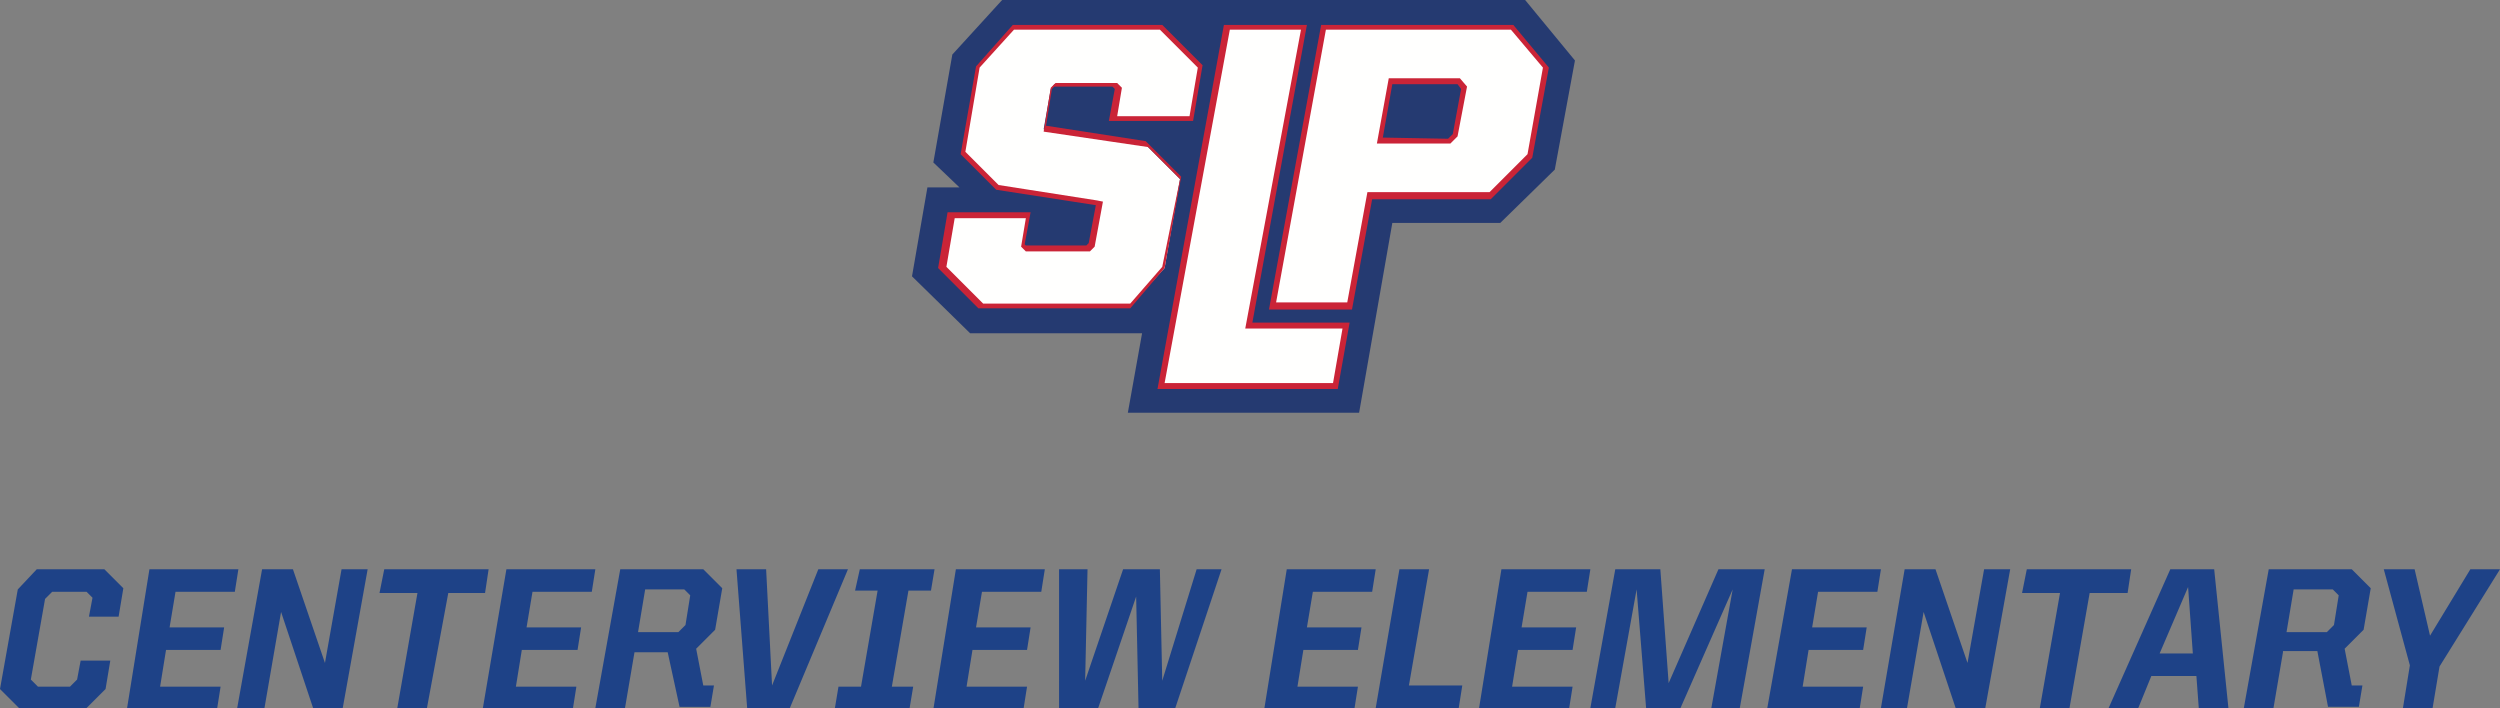 <?xml version="1.0" encoding="utf-8"?>
<!-- Generator: Adobe Illustrator 21.1.0, SVG Export Plug-In . SVG Version: 6.00 Build 0)  -->
<svg version="1.1" id="Layer_1" xmlns="http://www.w3.org/2000/svg" xmlns:xlink="http://www.w3.org/1999/xlink" x="0px" y="0px"
	 viewBox="0 0 210.8 59.7" style="enable-background:new 0 0 210.8 59.7;" xml:space="preserve">
<rect x="0" y="0" width="210.8" height="59.7" fill="#808080" stroke="none"/>
<style type="text/css">
	.st0{enable-background:new    ;}
	.st1{fill:#1E4287;}
	.st2{fill:#253A71;}
	.st3{fill:#FFFFFE;}
	.st4{fill:#CA2437;}
</style>
<g class="st0">
	<path class="st1" d="M0,58.1l1.5-8.4L3.1,48h5.7l1.6,1.6L10,52H7.5l0.3-1.6l-0.5-0.5H4.4l-0.6,0.6l-1.2,6.8l0.6,0.6h2.7l0.6-0.6
		l0.3-1.6h2.5l-0.4,2.4l-1.6,1.6H1.6L0,58.1z"/>
	<path class="st1" d="M12.6,48h7.5l-0.3,1.9h-5l-0.5,3h4.6l-0.3,1.9h-4.6l-0.5,3.1h5.1l-0.3,1.9h-7.6L12.6,48z"/>
	<path class="st1" d="M22.1,48h2.6l2.7,7.9l1.4-7.9H31l-2.1,11.7h-2.5l-2.7-8.1l-1.4,8.1H20L22.1,48z"/>
	<path class="st1" d="M37.8,50L36,59.7h-2.5l1.7-9.7h-3.2l0.4-2h8.8l-0.3,2H37.8z"/>
	<path class="st1" d="M42.7,48h7.5l-0.3,1.9h-5l-0.5,3h4.6l-0.3,1.9H44l-0.5,3.1h5.1l-0.3,1.9h-7.6L42.7,48z"/>
	<path class="st1" d="M53.5,55l-0.8,4.7h-2.5L52.3,48h7l1.6,1.6l-0.6,3.5l-1.6,1.6l0.6,3.1h0.9l-0.3,1.8h-2.6L56.3,55H53.5z
		 M53.8,53.3h3.4l0.6-0.6l0.4-2.5l-0.5-0.5h-3.3L53.8,53.3z"/>
	<path class="st1" d="M62.1,48h2.5l0.5,9.8l3.9-9.8h2.5l-4.9,11.7H63L62.1,48z"/>
	<path class="st1" d="M72.5,48h6.3l-0.3,1.8h-1.9l-1.4,8.1H77l-0.3,1.8h-6.3l0.3-1.8h1.9l1.4-8.1h-1.9L72.5,48z"/>
	<path class="st1" d="M80.6,48h7.5l-0.3,1.9h-5l-0.5,3h4.6l-0.3,1.9h-4.6l-0.5,3.1h5.1l-0.3,1.9h-7.6L80.6,48z"/>
	<path class="st1" d="M89.3,48h2.4l-0.2,9.4l3.2-9.4h3.1l0.2,9.4l2.9-9.4h2.1l-3.9,11.7h-3.1l-0.2-9.4l-3.2,9.4h-3.3L89.3,48z"/>
	<path class="st1" d="M108.5,48h7.5l-0.3,1.9h-5l-0.5,3h4.6l-0.3,1.9h-4.6l-0.5,3.1h5.1l-0.3,1.9h-7.6L108.5,48z"/>
	<path class="st1" d="M118.8,57.8h4.5l-0.3,1.9h-7L118,48h2.5L118.8,57.8z"/>
	<path class="st1" d="M126.6,48h7.5l-0.3,1.9h-5l-0.5,3h4.6l-0.3,1.9h-4.6l-0.5,3.1h5.1l-0.3,1.9h-7.6L126.6,48z"/>
	<path class="st1" d="M136.2,48h3.8l0.7,9.6l4.2-9.6h3.9l-2.1,11.7h-2.4l1.8-10l-4.4,10h-2.9l-0.8-10l-1.8,10h-2.1L136.2,48z"/>
	<path class="st1" d="M151.1,48h7.5l-0.3,1.9h-5l-0.5,3h4.6l-0.3,1.9h-4.6l-0.5,3.1h5.1l-0.3,1.9H149L151.1,48z"/>
	<path class="st1" d="M160.6,48h2.6l2.7,7.9l1.4-7.9h2.2l-2.1,11.7h-2.5l-2.7-8.1l-1.4,8.1h-2.2L160.6,48z"/>
	<path class="st1" d="M176.2,50l-1.7,9.7h-2.5l1.7-9.7h-3.2l0.4-2h8.8l-0.3,2H176.2z"/>
	<path class="st1" d="M183,48h3.7l1.2,11.7h-2.5l-0.2-2.7h-3.8l-1.1,2.7h-2.5L183,48z M182.1,55.1h2.8l-0.4-5.6L182.1,55.1z"/>
	<path class="st1" d="M192.5,55l-0.8,4.7h-2.5l2.1-11.7h7l1.6,1.6l-0.6,3.5l-1.6,1.6l0.6,3.1h0.9l-0.3,1.8h-2.6l-0.9-4.7H192.5z
		 M192.8,53.3h3.4l0.6-0.6l0.4-2.5l-0.5-0.5h-3.3L192.8,53.3z"/>
	<path class="st1" d="M203.2,56.1L201,48h2.6l1.3,5.6l3.4-5.6h2.5l-5.1,8.2l-0.6,3.6h-2.5L203.2,56.1z"/>
</g>
<g id="SLP_x5F_2PMS_x2B_white" transform="translate(78, 0)">
	<polyline id="Fill-1" class="st2" points="50.6,0 6.5,0 2.3,4.6 0.7,13.7 2.9,15.8 0.2,15.8 -1.1,23.3 3.8,28.1 18.3,28.1 
		17.1,34.8 36.6,34.8 39.4,18.8 48.5,18.8 53.1,14.3 54.8,5.1 50.6,0 	"/>
	<polyline id="Fill-2" class="st3" points="19.9,32.5 25.4,2.3 32,2.3 27.3,27.4 35.5,27.4 34.6,32.5 19.9,32.5 	"/>
	<path id="Fill-3" class="st4" d="M32.2,2.1h-7l-5.6,30.7h15.2l1-5.6h-8.2L32.2,2.1z M31.7,2.5L27,27.7h8.2l-0.8,4.6H20.2l5.5-29.8
		H31.7z"/>
	<path id="Fill-4" class="st3" d="M38.3,11.9h5.9l0.5-0.5l0.7-4L45,6.8h-5.7L38.3,11.9z M29.3,25.8l4.3-23.5h15.9l2.8,3.4l-1.4,7.4
		l-3.4,3.4h-10l-1.7,9.3H29.3z"/>
	<path id="Fill-5" class="st4" d="M38.6,11.6l0.8-4.5h5.5l0.3,0.4l-0.7,3.8l-0.4,0.4L38.6,11.6L38.6,11.6z M49.6,2.1H33.4l-4.4,24h7
		l1.7-9.3h10l3.5-3.5l1.4-7.6L49.6,2.1z M38.1,12.1h6.2l0.1-0.1l0.5-0.5l0.8-4.2l-0.6-0.7h-6L38.1,12.1z M49.4,2.5l2.7,3.2L50.8,13
		l-3.2,3.2H37.3l-1.7,9.3h-6l4.2-23H49.4z"/>
	<polyline id="Fill-6" class="st3" points="4.7,25.8 1.4,22.5 2.2,18.2 8.7,18.2 8.2,20.7 8.5,21 13.8,21 14.1,20.6 14.7,17.1 
		6.1,15.8 3.2,12.9 4.5,5.7 7.5,2.3 19.9,2.3 23.2,5.6 22.5,10 15.9,10 16.3,7.5 16,7.1 10.9,7.1 10.6,7.5 10,10.9 18.6,12.2 
		21.5,15.1 20.2,22.6 17.3,25.8 4.7,25.8 	"/>
	<path id="Fill-7" class="st4" d="M20,2.1H7.4L4.3,5.6L3,13l3,3l8.4,1.3l-0.6,3.2l-0.2,0.2H8.5l-0.1-0.1l0.5-2.7h-7l-0.8,4.7L4.5,26
		h12.8l2.9-3.4l1.4-7.7l-3-3l-8.4-1.3l0.5-3.1l0.2-0.2h4.9L16,7.5l-0.5,2.7h7.1l0.8-4.7L20,2.1z M19.8,2.5L23,5.7l-0.7,4.1h-6.1
		l0.4-2.4l-0.3-0.3L16.2,7H11l-0.4,0.4L10,11.1l8.8,1.3l2.7,2.7L20,22.5l-2.7,3.1H4.9l-3.1-3.1l0.7-4.1h6l-0.4,2.4l0.4,0.4h5.4
		l0.1-0.1l0.3-0.3L15,17l-0.5-0.1l-8.3-1.3l-2.8-2.8l1.2-7.1l2.9-3.2C7.5,2.5,19.8,2.5,19.8,2.5z"/>
</g>
</svg>
